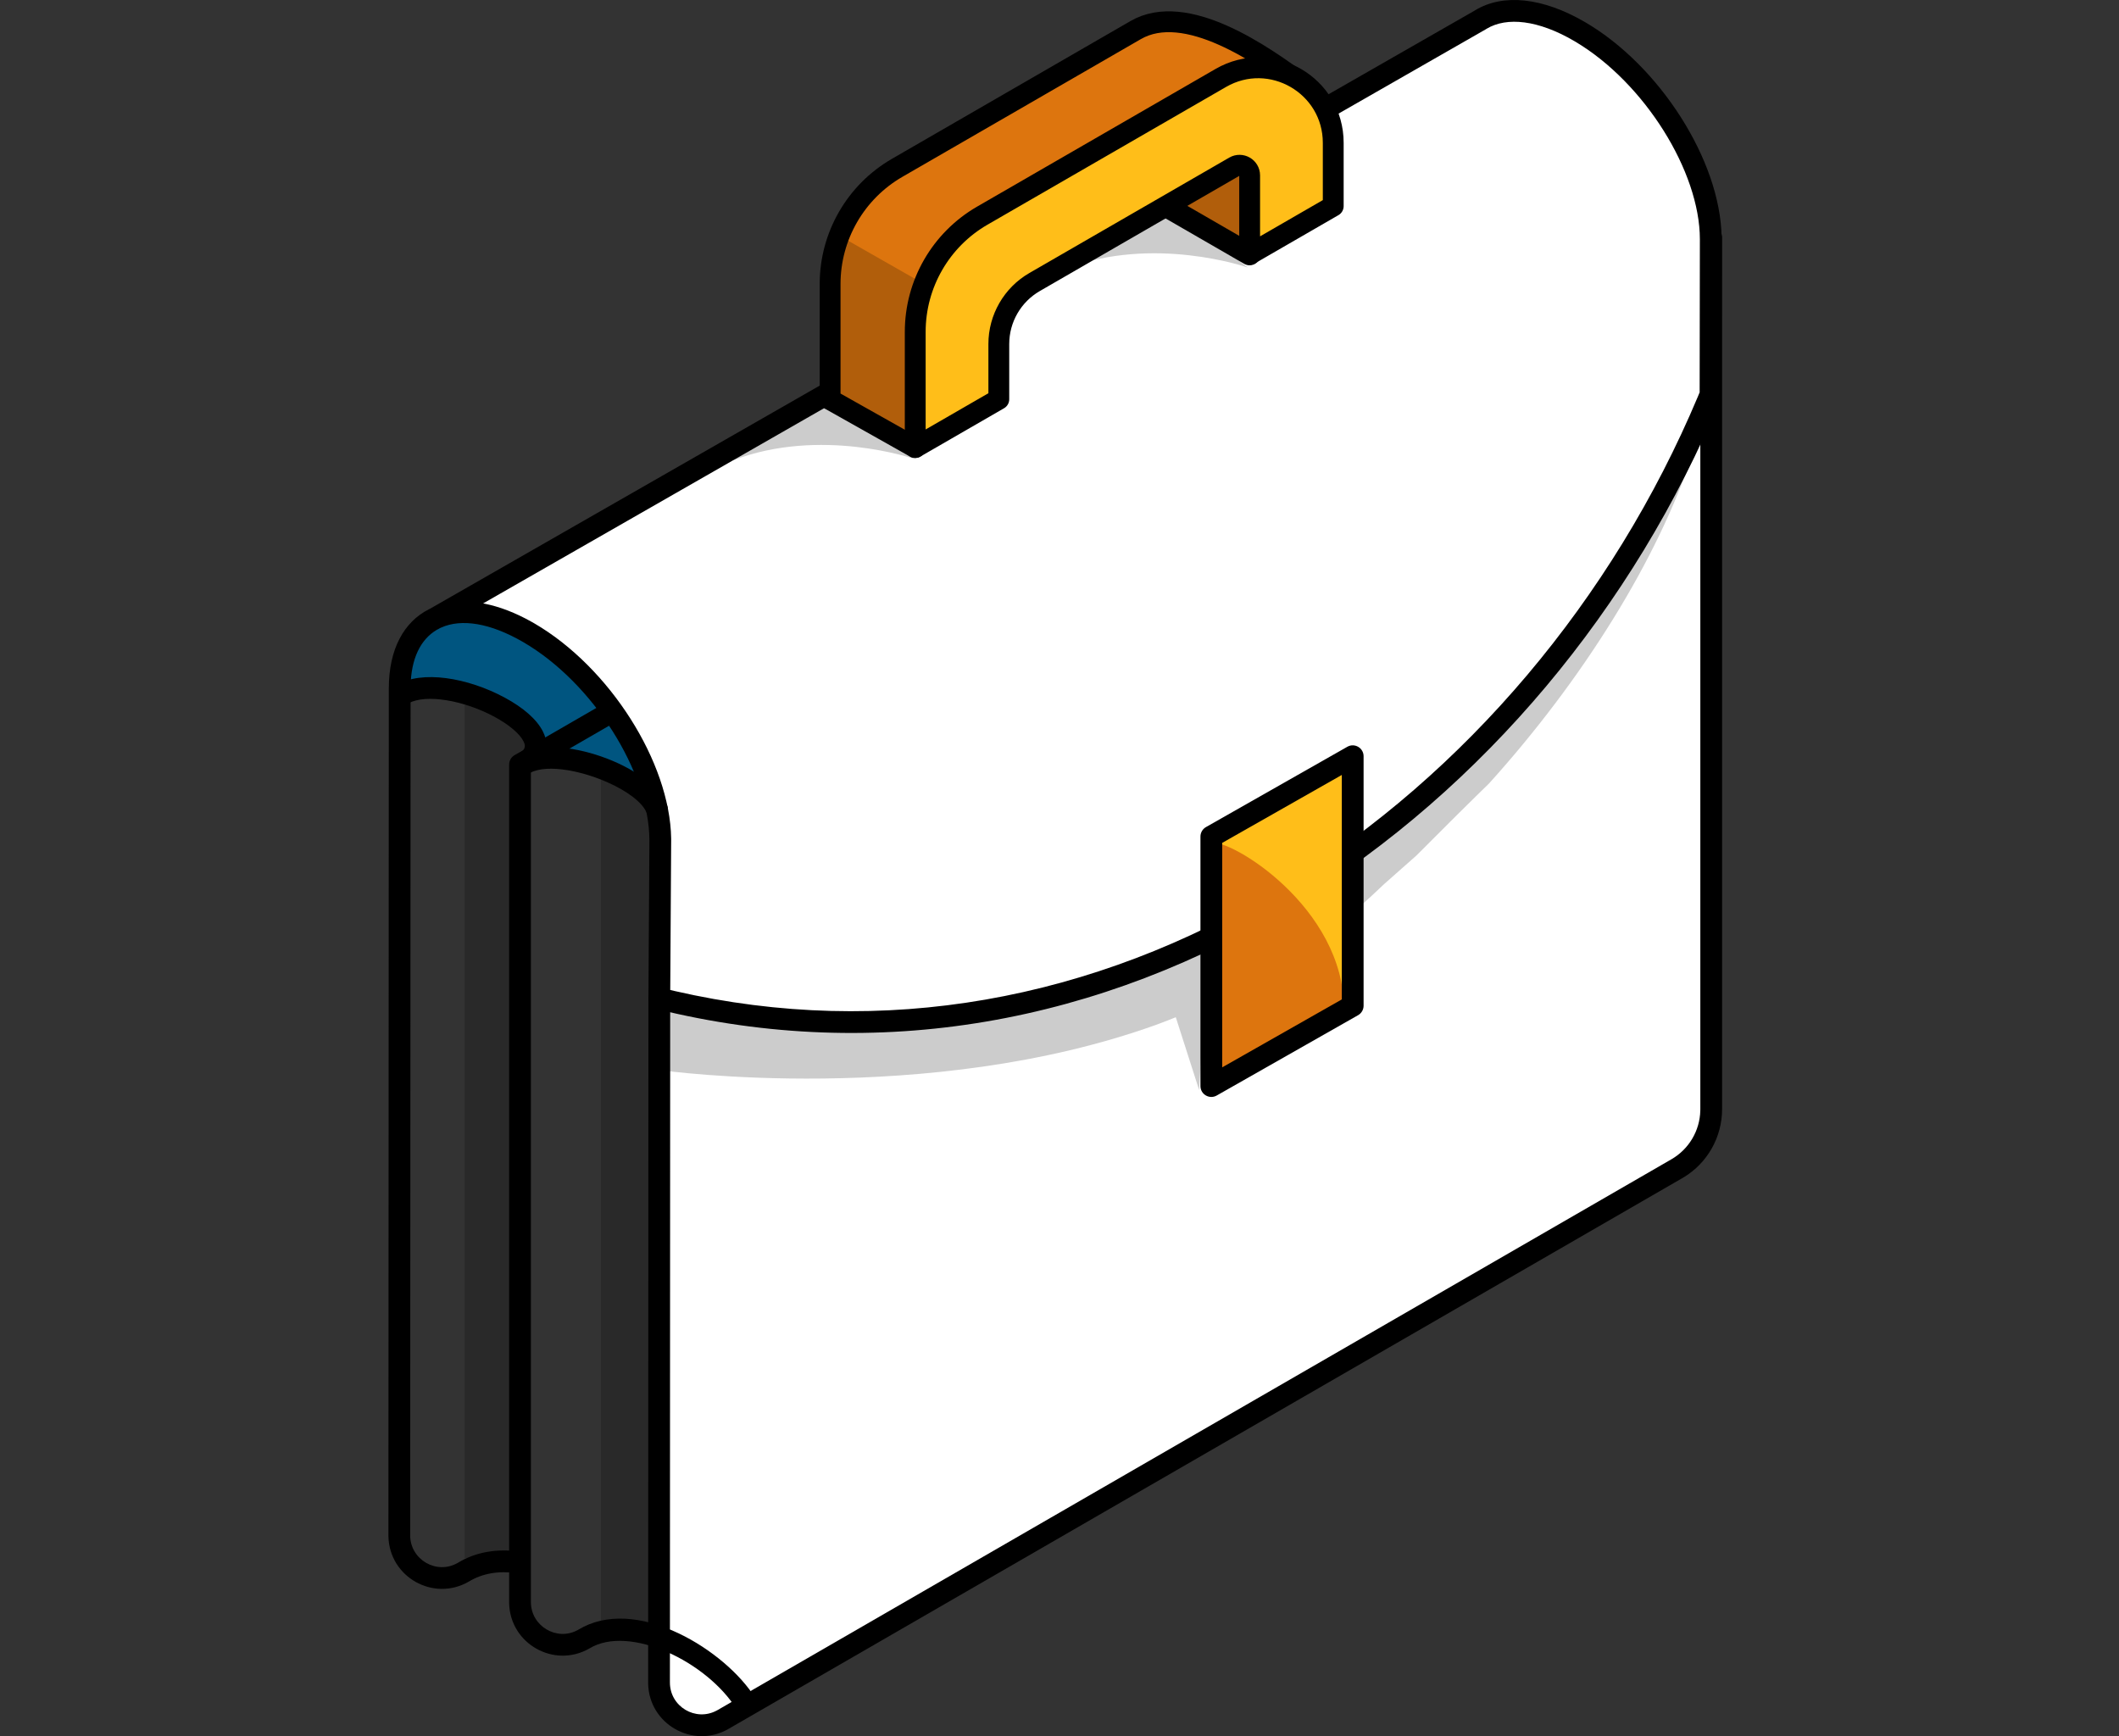<svg width="83" height="68" viewBox="0 0 83 68" fill="none" xmlns="http://www.w3.org/2000/svg">
<rect x="0" y="0" width="83" height="68" fill="#333333" stroke="none"/>
<path d="M65.336 45.991L28.981 67.016C26.703 68.333 25.988 66.834 25.915 65.921V32.413C25.389 26.806 20.294 24.237 17.811 23.653L58.108 0.657L59.422 0.438C64.854 1.665 66.796 6.789 67.088 9.198V42.925C67.088 44.852 65.92 45.772 65.336 45.991Z" fill="white"/>
<path fill-rule="evenodd" clip-rule="evenodd" d="M15.379 26.992C15.347 27.089 17.553 26.654 18.795 27.247C20.037 27.84 21.279 29.449 21.279 29.449L25.513 31.143C25.513 31.143 25.626 28.884 23.311 26.71C20.997 24.537 17.976 23.803 17.722 23.831C17.468 23.86 15.633 26.23 15.379 26.993" fill="#005580"/>
<path d="M23.561 27.611C23.765 27.493 24.026 27.563 24.143 27.767C24.256 27.962 24.197 28.209 24.012 28.333L23.988 28.349L20.795 30.192V62.746C20.795 63.69 21.803 64.286 22.619 63.849L22.655 63.829C23.728 63.179 25.14 63.286 26.589 63.976C27.842 64.573 29.006 65.564 29.599 66.53C29.723 66.731 29.66 66.994 29.459 67.117C29.258 67.24 28.996 67.177 28.873 66.976C27.705 65.073 24.647 63.618 23.09 64.563C21.705 65.362 19.978 64.381 19.943 62.794L19.943 62.746V29.946C19.943 29.804 20.014 29.672 20.13 29.593L20.156 29.577L23.561 27.611Z" fill="black"/>
<path d="M67.027 8.877C67.253 8.877 67.438 9.052 67.453 9.275L67.453 9.303V43.445C67.453 44.537 66.882 45.547 65.951 46.111L65.896 46.143L28.534 67.716C27.15 68.515 25.422 67.534 25.388 65.947V65.899L25.399 39.108C25.399 38.873 25.59 38.682 25.825 38.682C26.051 38.682 26.236 38.858 26.25 39.081L26.251 39.109L26.24 65.899C26.24 66.844 27.248 67.44 28.072 66.997L28.108 66.978L65.469 45.405C66.153 45.01 66.58 44.289 66.6 43.503L66.601 43.445V9.303C66.601 9.067 66.792 8.876 67.027 8.876L67.027 8.877Z" fill="black"/>
<path d="M57.783 0.401C58.883 -0.265 60.433 -0.095 62.078 0.862C65.015 2.572 67.387 6.295 67.434 9.282L67.435 9.372L67.426 15.454C67.426 15.509 67.415 15.564 67.394 15.616C64.002 23.824 58.08 30.889 50.806 35.357C43.105 40.087 34.357 41.657 25.722 39.522C25.541 39.478 25.411 39.32 25.399 39.136L25.399 39.106L25.437 32.926C25.437 30.243 23.219 26.735 20.503 25.154C19.192 24.391 18.068 24.226 17.281 24.58L17.225 24.606L17.173 24.636L17.148 24.649L17.123 24.66L17.104 24.672C16.472 25.045 16.099 25.799 16.083 26.881L16.082 26.956L16.066 60.13C16.066 61.089 17.104 61.689 17.927 61.214C18.635 60.784 19.471 60.645 20.361 60.772C20.594 60.805 20.756 61.021 20.723 61.254C20.69 61.487 20.474 61.649 20.241 61.616C19.536 61.515 18.898 61.621 18.361 61.947C16.976 62.747 15.249 61.766 15.215 60.178L15.214 60.13L15.23 26.956C15.23 25.415 15.83 24.353 16.797 23.865L16.841 23.844L57.742 0.426L57.783 0.401L57.783 0.401ZM61.649 1.599C60.253 0.786 59.027 0.65 58.231 1.126L58.172 1.162L18.924 23.634L18.983 23.645C19.566 23.761 20.191 23.998 20.839 24.364L20.932 24.417C23.87 26.127 26.241 29.85 26.289 32.839L26.289 32.929L26.253 38.774L26.431 38.816C34.589 40.691 42.828 39.184 50.135 34.768L50.36 34.63C57.407 30.302 63.165 23.473 66.506 15.531L66.574 15.367L66.583 9.372C66.583 6.715 64.409 3.25 61.73 1.647L61.649 1.599Z" fill="black"/>
<path d="M15.537 26.83C16.514 26.244 18.31 26.532 19.786 27.332C20.494 27.716 21.027 28.174 21.266 28.652C21.586 29.289 21.368 29.915 20.664 30.318C20.46 30.436 20.199 30.365 20.082 30.161C19.965 29.957 20.035 29.697 20.24 29.58C20.564 29.393 20.614 29.252 20.505 29.034C20.358 28.742 19.949 28.39 19.38 28.081C18.163 27.422 16.684 27.177 16.011 27.541L15.975 27.561C15.773 27.682 15.511 27.616 15.391 27.414C15.27 27.212 15.335 26.951 15.537 26.83Z" fill="black"/>
<path d="M20.291 29.56C21.815 28.648 25.54 30.003 26.132 31.547C26.216 31.767 26.106 32.014 25.887 32.098C25.675 32.178 25.44 32.08 25.347 31.878L25.336 31.852C25.172 31.423 24.556 30.98 23.812 30.648L23.696 30.598L23.638 30.573L23.52 30.526L23.46 30.503L23.34 30.458C23.28 30.437 23.219 30.416 23.158 30.396L23.037 30.357C22.914 30.319 22.791 30.285 22.669 30.256L22.547 30.227L22.487 30.214L22.366 30.189L22.246 30.168C21.652 30.069 21.109 30.084 20.763 30.272L20.729 30.291C20.527 30.412 20.265 30.346 20.144 30.145C20.023 29.942 20.089 29.681 20.291 29.56Z" fill="black"/>
<path opacity="0.2" fill-rule="evenodd" clip-rule="evenodd" d="M66.316 17.726C60.135 27.107 56.128 31.853 50.854 34.784C45.581 37.715 40.145 39.776 35.498 40.171C30.851 40.565 25.825 39.108 25.825 39.108L25.942 41.924C25.942 41.924 36.331 43.371 45.318 40.127C45.563 40.038 45.809 39.941 46.055 39.842L46.969 42.693L47.167 39.355C50.201 37.932 51.497 37.215 54.222 34.621L55.48 33.508C55.48 33.508 56.575 32.413 57.013 31.975C57.404 31.583 58.327 30.684 58.327 30.684C62.012 26.602 64.937 21.905 66.316 17.726Z" fill="black"/>
<path opacity="0.2" fill-rule="evenodd" clip-rule="evenodd" d="M23.537 30.405V63.631L25.909 63.998C25.909 63.998 25.909 32.41 25.88 31.76C25.852 31.111 23.537 30.405 23.537 30.405ZM18.202 27.413V61.029L20.573 61.401C20.573 61.401 20.573 29.441 20.545 28.784C20.517 28.127 18.202 27.413 18.202 27.413Z" fill="black"/>
<path fill-rule="evenodd" clip-rule="evenodd" d="M47.449 42.539L52.888 39.466L52.961 29.908L47.449 32.767V42.539Z" fill="#FFBE19"/>
<path fill-rule="evenodd" clip-rule="evenodd" d="M47.449 42.536L52.645 39.561C52.664 35.509 48.137 32.816 47.449 33.019V42.536Z" fill="#DD750E"/>
<path d="M52.774 29.249L47.236 32.395C47.103 32.471 47.021 32.612 47.021 32.766V42.538C47.021 42.864 47.374 43.069 47.658 42.908L53.195 39.762C53.328 39.686 53.411 39.545 53.411 39.392V29.619C53.411 29.293 53.058 29.087 52.774 29.249ZM52.558 30.352V39.144L47.873 41.805V33.013L52.558 30.352Z" fill="black"/>
<path fill-rule="evenodd" clip-rule="evenodd" d="M48.949 9.964L44.698 7.509L48.448 5.893C48.448 5.893 49.535 4.703 49.853 5.453C50.172 6.202 50.124 5.947 50.124 5.947L48.949 9.964Z" fill="#DD750E"/>
<path d="M49.001 4.917C48.85 4.992 48.699 5.094 48.547 5.218L48.499 5.257C48.405 5.336 48.321 5.413 48.252 5.481L48.197 5.536L44.527 7.118C44.205 7.257 44.179 7.703 44.483 7.879L48.734 10.333C48.973 10.471 49.278 10.348 49.356 10.084L50.52 6.105L50.528 6.075C50.553 5.956 50.526 5.833 50.457 5.736L50.439 5.714L50.414 5.664L50.391 5.617L50.349 5.528L50.282 5.376L50.243 5.286C50.01 4.737 49.504 4.663 49.001 4.917ZM49.447 5.649L49.468 5.642L49.544 5.816L49.6 5.941L49.634 6.011L49.65 6.043L48.69 9.324L45.644 7.565L48.614 6.284C48.67 6.26 48.72 6.225 48.76 6.181L48.788 6.151L48.849 6.09C48.922 6.018 49.002 5.946 49.083 5.88C49.192 5.792 49.295 5.723 49.383 5.678C49.408 5.666 49.429 5.657 49.447 5.649Z" fill="black"/>
<path opacity="0.2" fill-rule="evenodd" clip-rule="evenodd" d="M48.949 9.964L44.698 7.509L48.448 5.893C48.448 5.893 49.535 4.703 49.853 5.453C50.172 6.202 50.124 5.947 50.124 5.947L48.949 9.964Z" fill="black"/>
<path fill-rule="evenodd" clip-rule="evenodd" d="M35.849 17.529L36.844 12.103C36.844 11.102 37.588 10.595 38.456 10.094L44.659 5.568C44.923 5.416 51.084 3.361 51.084 3.361C49.437 2.12 46.442 0.048 44.484 1.178L35.142 6.573C33.517 7.511 32.515 9.246 32.515 11.123V15.653L35.849 17.529Z" fill="#DD750E" stroke="black" stroke-width="0.816" stroke-linejoin="round"/>
<path fill-rule="evenodd" clip-rule="evenodd" d="M39.123 15.637V13.474C39.123 12.472 39.658 11.546 40.525 11.046L48.353 6.526C48.617 6.373 48.948 6.564 48.948 6.869V9.964L52.222 8.073V5.596C52.222 3.336 49.775 1.923 47.818 3.053L38.475 8.447C36.85 9.386 35.849 11.12 35.849 12.997V17.527L39.123 15.637V15.637Z" fill="#FFBE19" stroke="black" stroke-width="0.816" stroke-linejoin="round"/>
<path opacity="0.2" fill-rule="evenodd" clip-rule="evenodd" d="M32.956 9.277L36.144 11.094C36.144 11.094 35.855 12.54 35.848 12.996C35.841 13.453 35.848 17.526 35.848 17.526L32.573 15.636L32.956 9.277V9.277Z" fill="black"/>
<path opacity="0.2" fill-rule="evenodd" clip-rule="evenodd" d="M35.838 17.982C35.8 17.969 32.149 16.706 28.703 18.033C30.873 16.157 32.507 15.403 32.507 15.403L35.838 17.982ZM48.871 10.476C48.833 10.463 45.182 9.199 41.736 10.527C43.906 8.651 45.54 7.898 45.54 7.898L48.871 10.476Z" fill="black"/>
</svg>
